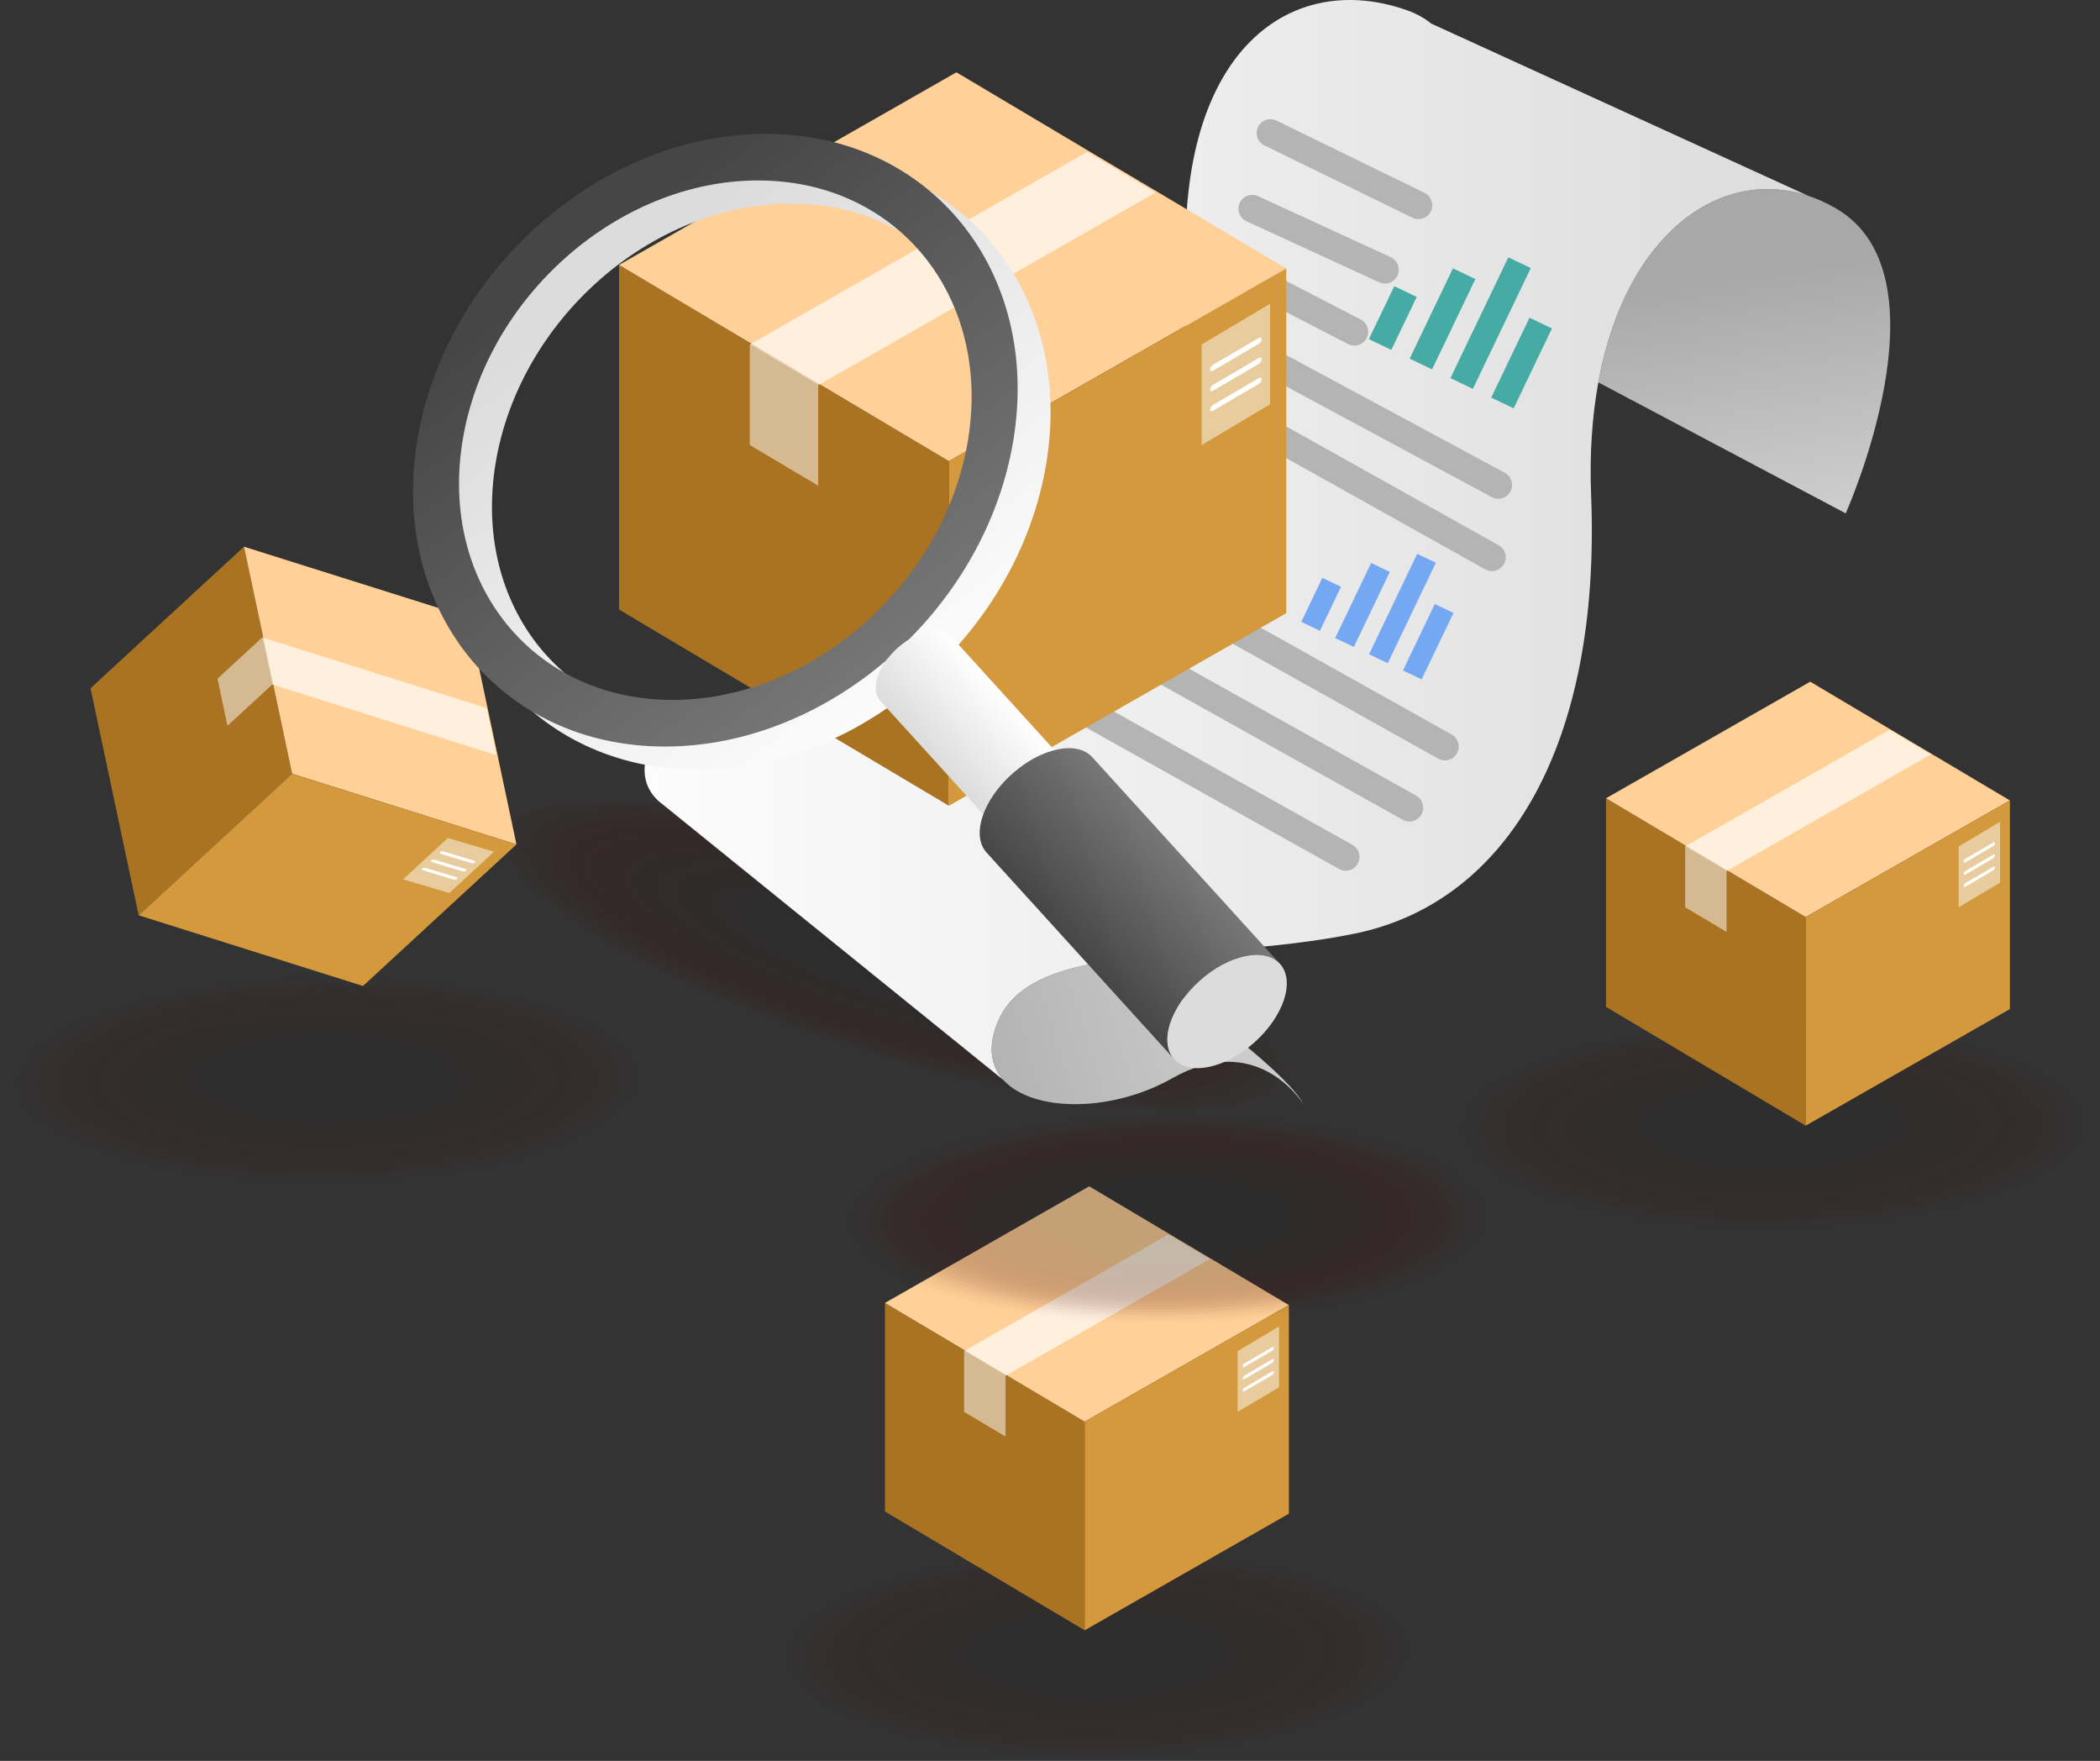 <svg width="532" height="446" viewBox="0 0 532 446" fill="none" xmlns="http://www.w3.org/2000/svg">
<rect x="0" y="0" width="532" height="446" fill="#333333" stroke="none"/>
<g clip-path="url(#clip0_10724_13193)">
<g opacity="0.17">
<path opacity="0.04" d="M278.339 445.271C322.987 444.812 359.059 432.56 358.907 417.905C358.756 403.25 322.44 391.742 277.792 392.201C233.144 392.66 197.073 404.912 197.224 419.567C197.375 434.222 233.692 445.73 278.339 445.271Z" fill="#4A0101"/>
<path opacity="0.08" d="M278.332 444.569C321.799 444.122 356.916 432.194 356.769 417.927C356.622 403.66 321.266 392.456 277.799 392.903C234.333 393.35 199.215 405.278 199.363 419.545C199.51 433.812 234.866 445.016 278.332 444.569Z" fill="#480202"/>
<path opacity="0.12" d="M278.325 443.867C320.612 443.432 354.776 431.828 354.633 417.949C354.489 404.069 320.093 393.17 277.806 393.605C235.52 394.039 201.356 405.643 201.499 419.523C201.642 433.403 236.038 444.302 278.325 443.867Z" fill="#460303"/>
<path opacity="0.15" d="M278.318 443.165C319.423 442.743 352.633 431.463 352.494 417.971C352.355 404.479 318.919 393.884 277.814 394.307C236.708 394.729 203.498 406.009 203.637 419.501C203.777 432.993 237.212 443.588 278.318 443.165Z" fill="#440404"/>
<path opacity="0.19" d="M278.31 442.464C318.235 442.053 350.491 431.097 350.355 417.993C350.22 404.888 317.745 394.598 277.821 395.008C237.896 395.419 205.641 406.375 205.776 419.479C205.911 432.584 238.386 442.874 278.31 442.464Z" fill="#420505"/>
<path opacity="0.23" d="M278.303 441.762C317.048 441.364 348.351 430.732 348.219 418.015C348.088 405.298 316.573 395.312 277.828 395.71C239.083 396.108 207.781 406.74 207.912 419.457C208.043 432.174 239.558 442.16 278.303 441.762Z" fill="#400606"/>
<path opacity="0.27" d="M278.296 441.06C315.86 440.674 346.208 430.366 346.081 418.037C345.954 405.707 315.399 396.026 277.835 396.412C240.272 396.798 209.924 407.106 210.051 419.435C210.178 431.765 240.732 441.446 278.296 441.06Z" fill="#3E0606"/>
<path opacity="0.31" d="M278.289 440.359C314.673 439.984 344.068 430.001 343.945 418.059C343.821 406.117 314.227 396.739 277.843 397.114C241.459 397.488 212.064 407.472 212.187 419.413C212.31 431.355 241.905 440.733 278.289 440.359Z" fill="#3C0707"/>
<path opacity="0.35" d="M278.281 439.657C313.484 439.295 341.925 429.635 341.806 418.081C341.687 406.526 313.053 397.453 277.85 397.815C242.647 398.177 214.206 407.837 214.325 419.391C214.444 430.945 243.079 440.019 278.281 439.657Z" fill="#3A0808"/>
<path opacity="0.38" d="M278.274 438.955C312.297 438.605 339.785 429.269 339.67 418.103C339.555 406.936 311.88 398.167 277.857 398.517C243.834 398.867 216.346 408.203 216.461 419.369C216.577 430.536 244.251 439.305 278.274 438.955Z" fill="#380909"/>
<path opacity="0.42" d="M278.267 438.253C311.109 437.916 337.643 428.904 337.531 418.125C337.42 407.346 310.706 398.881 277.864 399.219C245.022 399.556 218.489 408.568 218.6 419.347C218.711 430.126 245.425 438.591 278.267 438.253Z" fill="#360A0A"/>
<path opacity="0.46" d="M278.26 437.551C309.922 437.226 335.502 428.538 335.395 418.147C335.288 407.755 309.534 399.595 277.872 399.92C246.209 400.246 220.629 408.934 220.736 419.325C220.843 429.717 246.598 437.877 278.26 437.551Z" fill="#340B0B"/>
<path opacity="0.5" d="M278.253 436.85C308.734 436.536 333.36 428.173 333.257 418.169C333.153 408.165 308.36 400.309 277.879 400.622C247.398 400.936 222.772 409.299 222.875 419.303C222.978 429.307 247.771 437.163 278.253 436.85Z" fill="#330C0C"/>
<path opacity="0.54" d="M278.245 436.15C307.547 435.849 331.22 427.808 331.121 418.191C331.021 408.573 307.187 401.02 277.886 401.321C248.585 401.623 224.912 409.664 225.011 419.281C225.11 428.899 248.944 436.452 278.245 436.15Z" fill="#310D0D"/>
<path opacity="0.58" d="M278.238 435.449C306.358 435.16 329.077 427.443 328.982 418.213C328.887 408.982 306.014 401.734 277.893 402.023C249.773 402.312 227.054 410.029 227.149 419.259C227.245 428.49 250.118 435.738 278.238 435.449Z" fill="#2F0E0E"/>
<path opacity="0.62" d="M278.231 434.747C305.171 434.47 326.937 427.077 326.846 418.235C326.755 409.392 304.841 402.448 277.901 402.725C250.96 403.002 229.194 410.395 229.286 419.238C229.377 428.08 251.29 435.024 278.231 434.747Z" fill="#2D0F0F"/>
<path opacity="0.65" d="M278.224 434.045C303.983 433.78 324.795 426.712 324.707 418.256C324.62 409.801 303.667 403.162 277.908 403.427C252.148 403.691 231.337 410.76 231.424 419.215C231.511 427.671 252.464 434.31 278.224 434.045Z" fill="#2B1010"/>
<path opacity="0.69" d="M278.214 433.344C302.794 433.091 322.652 426.346 322.569 418.278C322.486 410.211 302.492 403.876 277.913 404.128C253.333 404.381 233.475 411.126 233.558 419.194C233.641 427.261 253.634 433.596 278.214 433.344Z" fill="#291111"/>
<path opacity="0.73" d="M278.207 432.642C301.605 432.401 320.509 425.98 320.43 418.301C320.351 410.621 301.318 404.59 277.92 404.83C254.521 405.071 235.617 411.492 235.696 419.172C235.776 426.852 254.808 432.882 278.207 432.642Z" fill="#271212"/>
<path opacity="0.77" d="M278.199 431.94C300.417 431.712 318.367 425.615 318.292 418.322C318.216 411.03 300.144 405.303 277.927 405.532C255.71 405.76 237.76 411.857 237.835 419.15C237.91 426.442 255.982 432.168 278.199 431.94Z" fill="#251212"/>
<path opacity="0.81" d="M278.192 431.238C299.23 431.022 316.227 425.249 316.155 418.344C316.084 411.44 298.972 406.017 277.934 406.234C256.896 406.45 239.9 412.223 239.971 419.128C240.042 426.032 257.154 431.455 278.192 431.238Z" fill="#231313"/>
<path opacity="0.85" d="M278.185 430.537C298.042 430.332 314.084 424.884 314.017 418.366C313.95 411.849 297.798 406.731 277.942 406.935C258.085 407.139 242.042 412.588 242.11 419.106C242.177 425.623 258.328 430.741 278.185 430.537Z" fill="#211414"/>
<path opacity="0.88" d="M278.178 429.835C296.855 429.643 311.944 424.518 311.881 418.388C311.817 412.259 296.626 407.445 277.949 407.637C259.272 407.829 244.182 412.954 244.246 419.084C244.309 425.213 259.501 430.027 278.178 429.835Z" fill="#1F1515"/>
<path opacity="0.92" d="M278.17 429.133C295.666 428.953 309.801 424.153 309.742 418.41C309.683 412.668 295.452 408.159 277.956 408.339C260.46 408.519 246.325 413.32 246.384 419.062C246.444 424.804 260.675 429.313 278.17 429.133Z" fill="#1D1616"/>
<path opacity="0.96" d="M278.163 428.431C294.479 428.264 307.661 423.787 307.606 418.432C307.551 413.078 294.279 408.873 277.963 409.041C261.647 409.208 248.465 413.685 248.52 419.04C248.576 424.394 261.847 428.599 278.163 428.431Z" fill="#1B1717"/>
<path d="M278.153 427.73C293.288 427.574 305.516 423.421 305.465 418.454C305.414 413.487 293.103 409.587 277.968 409.742C262.833 409.898 250.605 414.051 250.656 419.018C250.708 423.985 263.019 427.885 278.153 427.73Z" fill="#191818"/>
</g>
<g opacity="0.17">
<path opacity="0.04" d="M449.312 311.616C493.96 311.157 530.031 298.905 529.88 284.25C529.729 269.595 493.412 258.087 448.765 258.546C404.117 259.005 368.046 271.258 368.197 285.912C368.348 300.567 404.665 312.075 449.312 311.616Z" fill="#4A0101"/>
<path opacity="0.08" d="M449.305 310.914C492.772 310.467 527.889 298.539 527.742 284.272C527.594 270.005 492.239 258.801 448.772 259.248C405.306 259.695 370.188 271.623 370.336 285.89C370.483 300.157 405.839 311.361 449.305 310.914Z" fill="#480202"/>
<path opacity="0.12" d="M449.298 310.212C491.585 309.778 525.749 298.174 525.605 284.294C525.462 270.414 491.066 259.515 448.779 259.95C406.493 260.385 372.329 271.989 372.472 285.868C372.615 299.748 407.011 310.647 449.298 310.212Z" fill="#460303"/>
<path opacity="0.15" d="M449.291 309.511C490.396 309.088 523.606 297.808 523.467 284.316C523.328 270.824 489.892 260.229 448.787 260.652C407.681 261.074 374.471 272.354 374.61 285.846C374.749 299.338 408.185 309.933 449.291 309.511Z" fill="#440404"/>
<path opacity="0.19" d="M449.283 308.809C489.208 308.398 521.464 297.442 521.328 284.338C521.193 271.233 488.718 260.943 448.794 261.353C408.869 261.764 376.614 272.72 376.749 285.824C376.884 298.929 409.359 309.219 449.283 308.809Z" fill="#420505"/>
<path opacity="0.23" d="M449.276 308.107C488.021 307.709 519.323 297.077 519.192 284.36C519.061 271.643 487.546 261.657 448.801 262.055C410.056 262.453 378.754 273.085 378.885 285.802C379.016 298.519 410.531 308.505 449.276 308.107Z" fill="#400606"/>
<path opacity="0.27" d="M449.269 307.405C486.833 307.019 517.181 296.711 517.054 284.382C516.926 272.053 486.372 262.371 448.808 262.757C411.245 263.143 380.896 273.451 381.024 285.78C381.151 298.11 411.705 307.791 449.269 307.405Z" fill="#3E0606"/>
<path opacity="0.31" d="M449.262 306.704C485.646 306.33 515.041 296.346 514.918 284.404C514.794 272.462 485.2 263.085 448.816 263.459C412.432 263.833 383.037 273.817 383.16 285.758C383.283 297.7 412.878 307.078 449.262 306.704Z" fill="#3C0707"/>
<path opacity="0.35" d="M449.254 306.002C484.457 305.64 512.898 295.98 512.779 284.426C512.66 272.872 484.026 263.798 448.823 264.16C413.62 264.522 385.179 274.182 385.298 285.736C385.417 297.291 414.052 306.364 449.254 306.002Z" fill="#3A0808"/>
<path opacity="0.38" d="M449.247 305.3C483.27 304.95 510.758 295.614 510.643 284.448C510.528 273.281 482.853 264.512 448.83 264.862C414.807 265.212 387.319 274.548 387.434 285.714C387.55 296.881 415.224 305.65 449.247 305.3Z" fill="#380909"/>
<path opacity="0.42" d="M449.24 304.598C482.082 304.261 508.615 295.249 508.504 284.47C508.393 273.691 481.679 265.226 448.837 265.564C415.995 265.901 389.462 274.913 389.573 285.692C389.684 296.472 416.398 304.936 449.24 304.598Z" fill="#360A0A"/>
<path opacity="0.46" d="M449.233 303.897C480.895 303.571 506.475 294.883 506.368 284.492C506.261 274.1 480.507 265.94 448.845 266.266C417.182 266.591 391.602 275.279 391.709 285.671C391.816 296.062 417.57 304.222 449.233 303.897Z" fill="#340B0B"/>
<path opacity="0.5" d="M449.225 303.195C479.707 302.882 504.333 294.518 504.23 284.514C504.126 274.51 479.333 266.654 448.852 266.967C418.371 267.281 393.744 275.645 393.848 285.648C393.951 295.652 418.744 303.508 449.225 303.195Z" fill="#330C0C"/>
<path opacity="0.54" d="M449.216 302.498C478.517 302.197 502.19 294.156 502.091 284.538C501.992 274.92 478.158 267.368 448.857 267.669C419.555 267.97 395.882 276.011 395.981 285.629C396.08 295.247 419.914 302.799 449.216 302.498Z" fill="#310D0D"/>
<path opacity="0.58" d="M449.211 301.796C477.331 301.507 500.05 293.79 499.955 284.56C499.86 275.33 476.987 268.082 448.866 268.371C420.746 268.66 398.027 276.377 398.122 285.607C398.218 294.837 421.091 302.085 449.211 301.796Z" fill="#2F0E0E"/>
<path opacity="0.62" d="M449.201 301.095C476.142 300.818 497.908 293.425 497.816 284.582C497.725 275.739 475.812 268.796 448.871 269.072C421.93 269.349 400.165 276.742 400.256 285.585C400.347 294.428 422.261 301.372 449.201 301.095Z" fill="#2D0F0F"/>
<path opacity="0.65" d="M449.194 300.393C474.953 300.128 495.765 293.059 495.678 284.604C495.59 276.149 474.638 269.509 448.878 269.774C423.119 270.039 402.307 277.108 402.395 285.563C402.482 294.018 423.435 300.658 449.194 300.393Z" fill="#2B1010"/>
<path opacity="0.69" d="M449.187 299.691C473.766 299.438 493.625 292.694 493.542 284.626C493.458 276.558 473.465 270.223 448.885 270.476C424.306 270.729 404.447 277.474 404.531 285.541C404.614 293.609 424.607 299.944 449.187 299.691Z" fill="#291111"/>
<path opacity="0.73" d="M449.18 298.989C472.578 298.749 491.482 292.328 491.403 284.648C491.324 276.968 472.291 270.937 448.893 271.178C425.494 271.418 406.59 277.839 406.669 285.519C406.748 293.199 425.781 299.23 449.18 298.989Z" fill="#271212"/>
<path opacity="0.77" d="M449.172 298.288C471.39 298.059 489.34 291.962 489.264 284.67C489.189 277.378 471.117 271.651 448.9 271.88C426.682 272.108 408.733 278.205 408.808 285.497C408.883 292.79 426.955 298.516 449.172 298.288Z" fill="#251212"/>
<path opacity="0.81" d="M449.165 297.586C470.203 297.37 487.2 291.597 487.128 284.692C487.057 277.787 469.945 272.365 448.907 272.581C427.869 272.797 410.873 278.57 410.944 285.475C411.015 292.38 428.127 297.802 449.165 297.586Z" fill="#231313"/>
<path opacity="0.85" d="M449.158 296.884C469.015 296.68 485.057 291.231 484.99 284.714C484.923 278.197 468.771 273.079 448.914 273.283C429.058 273.487 413.015 278.936 413.083 285.453C413.15 291.971 429.301 297.088 449.158 296.884Z" fill="#211414"/>
<path opacity="0.88" d="M449.151 296.183C467.827 295.991 482.917 290.866 482.854 284.736C482.79 278.606 467.599 273.793 448.922 273.985C430.245 274.177 415.155 279.302 415.219 285.431C415.282 291.561 430.474 296.375 449.151 296.183Z" fill="#1F1515"/>
<path opacity="0.92" d="M449.143 295.481C466.639 295.301 480.774 290.5 480.715 284.758C480.656 279.016 466.425 274.507 448.929 274.686C431.433 274.866 417.298 279.667 417.357 285.409C417.416 291.151 431.648 295.661 449.143 295.481Z" fill="#1D1616"/>
<path opacity="0.96" d="M449.136 294.779C465.452 294.611 478.634 290.134 478.579 284.78C478.524 279.425 465.252 275.22 448.936 275.388C432.62 275.556 419.438 280.033 419.493 285.387C419.549 290.742 432.82 294.947 449.136 294.779Z" fill="#1B1717"/>
<path d="M449.129 294.077C464.264 293.922 476.492 289.769 476.44 284.802C476.389 279.835 464.078 275.934 448.943 276.09C433.808 276.245 421.581 280.398 421.632 285.365C421.683 290.332 433.994 294.233 449.129 294.077Z" fill="#191818"/>
</g>
<g opacity="0.17">
<path opacity="0.04" d="M83.271 300.104C127.919 299.645 163.99 287.393 163.839 272.738C163.688 258.084 127.371 246.576 82.724 247.035C38.076 247.494 2.005 259.746 2.156 274.4C2.307 289.055 38.624 300.563 83.271 300.104Z" fill="#4A0101"/>
<path opacity="0.08" d="M83.264 299.402C126.731 298.955 161.848 287.027 161.701 272.76C161.554 258.493 126.198 247.289 82.731 247.736C39.265 248.183 4.147 260.111 4.295 274.378C4.442 288.645 39.798 299.849 83.264 299.402Z" fill="#480202"/>
<path opacity="0.12" d="M83.257 298.7C125.544 298.266 159.708 286.662 159.565 272.782C159.421 258.903 125.025 248.003 82.738 248.438C40.452 248.873 6.288 260.477 6.431 274.356C6.574 288.236 40.97 299.135 83.257 298.7Z" fill="#460303"/>
<path opacity="0.15" d="M83.25 297.999C124.355 297.576 157.565 286.296 157.426 272.804C157.287 259.312 123.851 248.717 82.746 249.14C41.64 249.562 8.43 260.842 8.569 274.334C8.709 287.826 42.144 298.421 83.25 297.999Z" fill="#440404"/>
<path opacity="0.19" d="M83.242 297.297C123.167 296.887 155.423 285.931 155.287 272.826C155.152 259.722 122.677 249.431 82.753 249.842C42.828 250.252 10.573 261.208 10.708 274.312C10.843 287.417 43.318 297.707 83.242 297.297Z" fill="#420505"/>
<path opacity="0.23" d="M83.233 296.595C121.977 296.197 153.28 285.565 153.149 272.848C153.018 260.131 121.502 250.145 82.758 250.543C44.013 250.942 12.71 261.574 12.841 274.29C12.973 287.007 44.488 296.994 83.233 296.595Z" fill="#400606"/>
<path opacity="0.27" d="M83.225 295.893C120.789 295.507 151.137 285.199 151.01 272.87C150.883 260.541 120.329 250.859 82.765 251.245C45.201 251.631 14.853 261.939 14.98 274.268C15.107 286.598 45.662 296.28 83.225 295.893Z" fill="#3E0606"/>
<path opacity="0.31" d="M83.218 295.192C119.602 294.818 148.997 284.834 148.874 272.892C148.751 260.95 119.156 251.573 82.772 251.947C46.388 252.321 16.993 262.305 17.116 274.247C17.239 286.188 46.834 295.566 83.218 295.192Z" fill="#3C0707"/>
<path opacity="0.35" d="M83.208 294.49C118.411 294.128 146.852 284.468 146.733 272.914C146.614 261.36 117.98 252.287 82.777 252.649C47.574 253.01 19.133 262.67 19.252 274.225C19.372 285.779 48.006 294.852 83.208 294.49Z" fill="#3A0808"/>
<path opacity="0.38" d="M83.201 293.788C117.224 293.439 144.712 284.103 144.597 272.936C144.482 261.769 116.807 253.001 82.784 253.35C48.761 253.7 21.273 263.036 21.388 274.203C21.504 285.369 49.178 294.138 83.201 293.788Z" fill="#380909"/>
<path opacity="0.42" d="M83.194 293.087C116.036 292.749 142.57 283.737 142.458 272.958C142.347 262.179 115.633 253.714 82.791 254.052C49.949 254.39 23.416 263.402 23.527 274.181C23.638 284.96 50.352 293.424 83.194 293.087Z" fill="#360A0A"/>
<path opacity="0.46" d="M83.187 292.385C114.849 292.059 140.429 283.371 140.322 272.98C140.215 262.588 114.461 254.428 82.799 254.754C51.136 255.079 25.556 263.767 25.663 274.159C25.77 284.55 51.525 292.71 83.187 292.385Z" fill="#340B0B"/>
<path opacity="0.5" d="M83.18 291.683C113.661 291.37 138.287 283.006 138.184 273.002C138.08 262.998 113.287 255.142 82.806 255.456C52.325 255.769 27.698 264.133 27.802 274.137C27.905 284.141 52.698 291.997 83.18 291.683Z" fill="#330C0C"/>
<path opacity="0.54" d="M83.172 290.984C112.474 290.683 136.147 282.642 136.048 273.024C135.948 263.406 112.114 255.854 82.813 256.155C53.512 256.456 29.839 264.497 29.938 274.115C30.037 283.733 53.871 291.285 83.172 290.984Z" fill="#310D0D"/>
<path opacity="0.58" d="M83.165 290.282C111.285 289.993 134.004 282.276 133.909 273.046C133.814 263.816 110.941 256.567 82.82 256.856C54.7 257.146 31.981 264.862 32.076 274.093C32.172 283.323 55.045 290.571 83.165 290.282Z" fill="#2F0E0E"/>
<path opacity="0.62" d="M83.158 289.58C110.098 289.303 131.864 281.91 131.773 273.068C131.682 264.225 109.768 257.281 82.828 257.558C55.887 257.835 34.121 265.228 34.212 274.071C34.304 282.913 56.217 289.857 83.158 289.58Z" fill="#2D0F0F"/>
<path opacity="0.65" d="M83.15 288.879C108.91 288.614 129.721 281.545 129.634 273.09C129.547 264.635 108.594 257.995 82.835 258.26C57.075 258.525 36.264 265.594 36.351 274.049C36.438 282.504 57.391 289.143 83.15 288.879Z" fill="#2B1010"/>
<path opacity="0.69" d="M83.143 288.177C107.723 287.924 127.581 281.179 127.498 273.112C127.415 265.044 107.422 258.709 82.842 258.962C58.262 259.214 38.404 265.959 38.487 274.027C38.57 282.094 58.564 288.43 83.143 288.177Z" fill="#291111"/>
<path opacity="0.73" d="M83.136 287.475C106.535 287.235 125.439 280.814 125.36 273.134C125.28 265.454 106.248 259.423 82.849 259.663C59.451 259.904 40.547 266.325 40.626 274.005C40.705 281.685 59.737 287.716 83.136 287.475Z" fill="#271212"/>
<path opacity="0.77" d="M83.129 286.773C105.346 286.545 123.296 280.448 123.221 273.156C123.146 265.863 105.074 260.137 82.856 260.365C60.639 260.594 42.689 266.69 42.764 273.983C42.84 281.275 60.911 287.002 83.129 286.773Z" fill="#251212"/>
<path opacity="0.81" d="M83.122 286.072C104.159 285.855 121.156 280.082 121.085 273.178C121.014 266.273 103.901 260.851 82.864 261.067C61.826 261.283 44.829 267.056 44.9 273.961C44.972 280.866 62.084 286.288 83.122 286.072Z" fill="#231313"/>
<path opacity="0.85" d="M83.114 285.37C102.971 285.166 119.014 279.717 118.946 273.2C118.879 266.682 102.728 261.565 82.871 261.769C63.014 261.973 46.972 267.422 47.039 273.939C47.106 280.456 63.258 285.574 83.114 285.37Z" fill="#211414"/>
<path opacity="0.88" d="M83.107 284.668C101.784 284.476 116.873 279.351 116.81 273.222C116.747 267.092 101.555 262.278 82.878 262.47C64.201 262.662 49.112 267.787 49.175 273.917C49.238 280.047 64.43 284.86 83.107 284.668Z" fill="#1F1515"/>
<path opacity="0.92" d="M83.1 283.966C100.596 283.787 114.731 278.986 114.672 273.244C114.612 267.501 100.381 262.992 82.885 263.172C65.39 263.352 51.255 268.153 51.314 273.895C51.373 279.637 65.604 284.146 83.1 283.966Z" fill="#1D1616"/>
<path opacity="0.96" d="M83.093 283.265C99.409 283.097 112.591 278.62 112.535 273.266C112.48 267.911 99.209 263.706 82.893 263.874C66.577 264.042 53.395 268.518 53.45 273.873C53.505 279.228 66.777 283.432 83.093 283.265Z" fill="#1B1717"/>
<path d="M83.085 282.563C98.22 282.407 110.448 278.255 110.397 273.288C110.346 268.32 98.035 264.42 82.9 264.576C67.765 264.731 55.537 268.884 55.589 273.851C55.64 278.818 67.951 282.719 83.085 282.563Z" fill="#191818"/>
</g>
<g opacity="0.24">
<path opacity="0.04" d="M328.915 274.338C333.339 260.364 290.864 234.502 234.044 216.573C177.223 198.644 127.575 195.439 123.151 209.413C118.726 223.387 161.202 249.249 218.022 267.178C274.842 285.106 324.491 288.312 328.915 274.338Z" fill="#4A0101"/>
<path opacity="0.08" d="M326.196 273.48C330.503 259.876 289.15 234.697 233.832 217.242C178.513 199.787 130.177 196.666 125.87 210.271C121.562 223.875 162.915 249.054 218.234 266.509C273.553 283.963 321.889 287.085 326.196 273.48Z" fill="#480202"/>
<path opacity="0.12" d="M323.475 272.621C327.665 259.386 287.436 234.892 233.62 217.911C179.804 200.931 132.781 197.894 128.591 211.129C124.401 224.364 164.63 248.859 218.446 265.839C272.262 282.82 319.285 285.856 323.475 272.621Z" fill="#460303"/>
<path opacity="0.15" d="M320.756 271.763C324.829 258.898 285.722 235.087 233.408 218.58C181.094 202.074 135.383 199.122 131.31 211.987C127.237 224.853 166.344 248.663 218.658 265.17C270.972 281.677 316.683 284.629 320.756 271.763Z" fill="#440404"/>
<path opacity="0.19" d="M318.034 270.905C321.991 258.409 284.007 235.282 233.196 219.25C182.385 203.217 137.988 200.35 134.032 212.846C130.075 225.342 168.059 248.469 218.87 264.501C269.681 280.534 314.078 283.401 318.034 270.905Z" fill="#420505"/>
<path opacity="0.23" d="M315.315 270.047C319.155 257.921 282.294 235.477 232.984 219.919C183.675 204.36 140.59 201.578 136.751 213.704C132.911 225.83 169.772 248.273 219.081 263.832C268.391 279.391 311.476 282.173 315.315 270.047Z" fill="#400606"/>
<path opacity="0.27" d="M312.594 269.188C316.317 257.43 280.58 235.67 232.773 220.585C184.967 205.501 143.195 202.804 139.472 214.562C135.749 226.321 171.486 248.081 219.293 263.165C267.099 278.25 308.871 280.946 312.594 269.188Z" fill="#3E0606"/>
<path opacity="0.31" d="M309.875 268.33C313.481 256.942 278.866 235.865 232.561 221.255C186.257 206.644 145.796 204.032 142.191 215.42C138.585 226.809 173.2 247.885 219.504 262.496C265.809 277.107 306.269 279.719 309.875 268.33Z" fill="#3C0707"/>
<path opacity="0.35" d="M307.154 267.472C310.642 256.453 277.151 236.06 232.35 221.924C187.548 207.788 148.401 205.26 144.912 216.279C141.424 227.298 174.915 247.691 219.716 261.827C264.518 275.963 303.665 278.49 307.154 267.472Z" fill="#3A0808"/>
<path opacity="0.38" d="M304.435 266.614C307.806 255.964 275.438 236.256 232.138 222.593C188.838 208.93 151.003 206.488 147.631 217.137C144.26 227.786 176.628 247.495 219.928 261.158C263.228 274.82 301.063 277.263 304.435 266.614Z" fill="#380909"/>
<path opacity="0.42" d="M301.713 265.755C304.968 255.475 273.723 236.45 231.926 223.262C190.129 210.074 153.607 207.716 150.353 217.996C147.098 228.276 178.343 247.3 220.14 260.489C261.937 273.677 298.459 276.035 301.713 265.755Z" fill="#360A0A"/>
<path opacity="0.46" d="M298.994 264.897C302.132 254.987 272.009 236.646 231.714 223.931C191.419 211.217 156.209 208.944 153.072 218.854C149.934 228.764 180.056 247.105 220.352 259.819C260.647 272.534 295.857 274.807 298.994 264.897Z" fill="#340B0B"/>
<path opacity="0.5" d="M296.273 264.038C299.293 254.498 270.295 236.841 231.502 224.6C192.71 212.36 158.814 210.172 155.793 219.712C152.773 229.253 181.771 246.91 220.564 259.15C259.356 271.39 293.252 273.579 296.273 264.038Z" fill="#330C0C"/>
<path opacity="0.54" d="M293.554 263.18C296.457 254.009 268.581 237.036 231.29 225.27C194 213.503 161.416 211.399 158.512 220.57C155.609 229.741 183.485 246.715 220.776 258.481C258.066 270.248 290.65 272.351 293.554 263.18Z" fill="#310D0D"/>
<path opacity="0.58" d="M290.832 262.322C293.619 253.52 266.866 237.231 231.078 225.939C195.291 214.647 164.02 212.628 161.234 221.429C158.447 230.231 185.2 246.52 220.987 257.812C256.775 269.104 288.046 271.123 290.832 262.322Z" fill="#2F0E0E"/>
<path opacity="0.62" d="M288.113 261.464C290.783 253.032 265.153 237.426 230.867 226.608C196.581 215.79 166.622 213.855 163.953 222.287C161.283 230.719 186.913 246.324 221.199 257.143C255.485 267.961 285.444 269.896 288.113 261.464Z" fill="#2D0F0F"/>
<path opacity="0.65" d="M285.392 260.605C287.945 252.543 263.438 237.621 230.655 227.277C197.872 216.933 169.227 215.083 166.674 223.146C164.121 231.208 188.628 246.13 221.411 256.474C254.194 266.818 282.839 268.667 285.392 260.605Z" fill="#2B1010"/>
<path opacity="0.69" d="M282.673 259.747C285.109 252.054 261.724 237.816 230.443 227.946C199.162 218.076 171.829 216.311 169.393 224.004C166.957 231.696 190.342 245.934 221.623 255.804C252.904 265.675 280.237 267.44 282.673 259.747Z" fill="#291111"/>
<path opacity="0.73" d="M279.952 258.888C282.27 251.565 260.01 238.011 230.231 228.615C200.453 219.219 174.433 217.539 172.114 224.862C169.796 232.186 192.056 245.739 221.835 255.135C251.613 264.531 277.633 266.212 279.952 258.888Z" fill="#271212"/>
<path opacity="0.77" d="M277.232 258.031C279.434 251.077 258.296 238.207 230.019 229.285C201.742 220.362 177.035 218.767 174.833 225.72C172.632 232.674 193.77 245.544 222.047 254.466C250.323 263.388 275.031 264.984 277.232 258.031Z" fill="#251212"/>
<path opacity="0.81" d="M274.511 257.172C276.596 250.588 256.581 238.402 229.807 229.954C203.034 221.506 179.639 219.995 177.555 226.579C175.47 233.163 195.485 245.349 222.259 253.797C249.032 262.245 272.427 263.756 274.511 257.172Z" fill="#231313"/>
<path opacity="0.85" d="M271.792 256.314C273.76 250.099 254.868 238.597 229.595 230.623C204.323 222.649 182.241 221.222 180.274 227.437C178.306 233.651 197.198 245.154 222.47 253.128C247.742 261.102 269.824 262.528 271.792 256.314Z" fill="#211414"/>
<path opacity="0.88" d="M269.071 255.455C270.922 249.609 253.153 238.789 229.384 231.29C205.615 223.79 184.846 222.449 182.995 228.296C181.144 234.142 198.912 244.961 222.681 252.461C246.451 259.961 267.22 261.302 269.071 255.455Z" fill="#1F1515"/>
<path opacity="0.92" d="M266.349 254.597C268.083 249.12 251.439 238.984 229.173 231.959C206.906 224.933 187.45 223.677 185.717 229.154C183.983 234.631 200.627 244.766 222.893 251.792C245.159 258.818 264.615 260.073 266.349 254.597Z" fill="#1D1616"/>
<path opacity="0.96" d="M263.63 253.739C265.247 248.631 249.725 239.18 228.961 232.628C208.196 226.076 190.053 224.905 188.436 230.012C186.819 235.119 202.341 244.571 223.105 251.123C243.87 257.675 262.013 258.846 263.63 253.739Z" fill="#1B1717"/>
<path d="M260.909 252.88C262.409 248.142 248.01 239.375 228.749 233.297C209.487 227.219 192.657 226.133 191.157 230.871C189.657 235.609 204.056 244.376 223.317 250.454C242.578 256.531 259.409 257.618 260.909 252.88Z" fill="#191818"/>
</g>
<path d="M274.785 412.922L224.198 382.84V330.001L274.785 360.086V412.922Z" fill="#AA7322"/>
<path d="M274.785 360.086L224.198 330.001L275.932 300.469L326.521 330.554L274.785 360.086Z" fill="#FFD097"/>
<path d="M326.521 330.554V383.391L274.785 412.922V360.086L326.521 330.554Z" fill="#D3993C"/>
<g opacity="0.67">
<path d="M254.736 348.438L244.244 342.199L295.98 312.67L306.473 318.907L254.736 348.438Z" fill="white"/>
</g>
<path opacity="0.5" d="M244.244 357.611L254.736 363.85V348.438L244.244 342.199V357.611Z" fill="white"/>
<path opacity="0.5" d="M324.029 351.374L313.537 357.611V342.199L324.029 335.963V351.374Z" fill="white"/>
<path d="M322.288 342.105L315.278 346.216C315.03 346.363 314.826 346.278 314.826 346.03C314.826 345.782 315.03 345.46 315.278 345.314L322.288 341.202C322.536 341.056 322.74 341.14 322.74 341.388C322.74 341.636 322.536 341.959 322.288 342.105Z" fill="white"/>
<path d="M322.288 345.182L315.278 349.294C315.03 349.44 314.826 349.356 314.826 349.108C314.826 348.86 315.03 348.537 315.278 348.391L322.288 344.28C322.536 344.133 322.74 344.218 322.74 344.466C322.74 344.714 322.536 345.036 322.288 345.182Z" fill="white"/>
<path d="M322.288 348.26L315.278 352.371C315.03 352.517 314.826 352.433 314.826 352.185C314.826 351.937 315.03 351.615 315.278 351.469L322.288 347.357C322.536 347.211 322.74 347.295 322.74 347.543C322.74 347.791 322.536 348.113 322.288 348.26Z" fill="white"/>
<path d="M457.441 285.11L406.855 255.025V202.188L457.441 232.271V285.11Z" fill="#AA7322"/>
<path d="M457.441 232.271L406.855 202.188L458.591 172.657L509.177 202.741L457.441 232.271Z" fill="#FFD097"/>
<path d="M509.177 202.741V255.578L457.441 285.11V232.271L509.177 202.741Z" fill="#D3993C"/>
<g opacity="0.67">
<path d="M437.393 220.626L426.903 214.386L478.639 184.855L489.129 191.094L437.393 220.626Z" fill="white"/>
</g>
<path opacity="0.5" d="M426.903 229.798L437.393 236.037V220.626L426.903 214.386V229.798Z" fill="white"/>
<path opacity="0.5" d="M506.686 223.559L496.196 229.798V214.387L506.686 208.147V223.559Z" fill="white"/>
<path d="M504.947 214.292L497.937 218.404C497.689 218.55 497.485 218.466 497.485 218.218C497.485 217.97 497.689 217.647 497.937 217.501L504.947 213.39C505.195 213.243 505.399 213.328 505.399 213.576C505.399 213.824 505.195 214.146 504.947 214.292Z" fill="white"/>
<path d="M504.947 217.37L497.937 221.481C497.689 221.627 497.485 221.543 497.485 221.295C497.485 221.047 497.689 220.725 497.937 220.579L504.947 216.467C505.195 216.321 505.399 216.405 505.399 216.653C505.399 216.901 505.195 217.223 504.947 217.37Z" fill="white"/>
<path d="M504.947 220.447L497.937 224.559C497.689 224.705 497.485 224.621 497.485 224.373C497.485 224.125 497.689 223.802 497.937 223.656L504.947 219.544C505.195 219.398 505.399 219.482 505.399 219.73C505.399 219.978 505.195 220.301 504.947 220.447Z" fill="white"/>
<path d="M467.581 130.025L404.91 96.845C411.781 59.237 435.763 42.241 458.017 49.568C460.404 50.357 462.774 51.423 465.102 52.772C494.529 69.888 467.583 130.022 467.583 130.022L467.581 130.025Z" fill="url(#paint0_linear_10724_13193)"/>
<path d="M330.135 279.605C329.36 278.372 317.998 261.19 296.907 273.135C281.578 281.814 261.674 281.73 254.22 273.571C251.043 270.087 250.126 265.143 252.794 258.772C257.23 248.191 269.874 244.583 286.275 242.656C286.395 242.743 286.521 242.827 286.64 242.914C307.096 257.54 326.58 272.684 330.137 279.602L330.135 279.605Z" fill="url(#paint1_linear_10724_13193)"/>
<path d="M458.015 49.568C435.763 42.238 411.781 59.234 404.907 96.845C403.35 105.373 402.667 114.96 403.089 125.568C405.571 187.96 382.256 228.568 343.071 236.494C323.537 240.439 303.263 240.697 286.742 242.606C286.583 242.619 286.429 242.639 286.27 242.658C269.869 244.585 257.228 248.193 252.789 258.775C250.124 265.145 251.038 270.09 254.215 273.574L167.713 203.6C163.515 200.455 161.863 195.456 164.702 188.681C172.768 169.446 210.85 175.71 246.241 168.553C281.638 161.396 302.697 124.72 300.461 68.36C298.221 12 327.47 -7.653 356.467 2.604C358.855 3.452 360.879 4.59 362.583 5.974L458.01 49.568H458.015Z" fill="url(#paint2_linear_10724_13193)"/>
<path d="M286.745 242.606L286.638 242.916C286.519 242.83 286.392 242.745 286.273 242.659C286.432 242.639 286.586 242.619 286.745 242.606Z" fill="url(#paint3_linear_10724_13193)"/>
<path d="M321.848 33.69L359.342 51.996" stroke="#B5B4B4" stroke-width="7" stroke-linecap="round" stroke-linejoin="round"/>
<path d="M312.402 104.503L377.947 141.151" stroke="#B5B4B4" stroke-width="7" stroke-linecap="round" stroke-linejoin="round"/>
<path d="M300.496 152.439L366.041 189.085" stroke="#B5B4B4" stroke-width="7" stroke-linecap="round" stroke-linejoin="round"/>
<path d="M291.494 167.918L357.041 204.564" stroke="#B5B4B4" stroke-width="7" stroke-linecap="round" stroke-linejoin="round"/>
<path d="M275.358 180.386L340.903 217.035" stroke="#B5B4B4" stroke-width="7" stroke-linecap="round" stroke-linejoin="round"/>
<path d="M315.636 69.823L343.099 84.03" stroke="#B5B4B4" stroke-width="7" stroke-linecap="round" stroke-linejoin="round"/>
<path d="M317.243 52.861L350.841 68.318" stroke="#B5B4B4" stroke-width="7" stroke-linecap="round" stroke-linejoin="round"/>
<path d="M316.672 88.962L379.556 122.826" stroke="#B5B4B4" stroke-width="7" stroke-linecap="round" stroke-linejoin="round"/>
<path d="M240.391 204.088L156.821 154.388V67.1L240.391 116.797V204.088Z" fill="#AA7322"/>
<path d="M240.391 116.797L156.821 67.1L242.292 18.313L325.86 68.013L240.391 116.797Z" fill="#FFD097"/>
<path d="M325.86 68.013V155.301L240.391 204.088V116.797L325.86 68.013Z" fill="#D3993C"/>
<g opacity="0.67">
<path d="M207.273 97.559L189.942 87.253L275.411 38.466L292.741 48.772L207.273 97.559Z" fill="white"/>
</g>
<path opacity="0.5" d="M189.942 112.713L207.273 123.019V97.559L189.942 87.253V112.713Z" fill="white"/>
<path opacity="0.5" d="M321.744 102.407L304.416 112.713V87.253L321.744 76.947V102.407Z" fill="white"/>
<path d="M318.87 87.095L307.287 93.887C306.877 94.127 306.54 93.988 306.54 93.579C306.54 93.17 306.875 92.637 307.287 92.394L318.87 85.602C319.28 85.361 319.618 85.5 319.618 85.909C319.618 86.318 319.282 86.852 318.87 87.095Z" fill="white"/>
<path d="M318.87 92.181L307.287 98.973C306.877 99.213 306.54 99.074 306.54 98.665C306.54 98.256 306.875 97.723 307.287 97.48L318.87 90.688C319.28 90.447 319.618 90.586 319.618 90.995C319.618 91.404 319.282 91.938 318.87 92.181Z" fill="white"/>
<path d="M318.87 97.264L307.287 104.056C306.877 104.297 306.54 104.158 306.54 103.749C306.54 103.34 306.875 102.806 307.287 102.563L318.87 95.771C319.28 95.531 319.618 95.67 319.618 96.079C319.618 96.488 319.282 97.021 318.87 97.264Z" fill="white"/>
<path d="M35.123 231.829L22.932 174.318L61.811 138.468L74 195.977L35.123 231.829Z" fill="#AA7322"/>
<path d="M74 195.977L61.811 138.468L118.647 156.37L130.836 213.878L74 195.977Z" fill="#FFD097"/>
<path d="M130.836 213.878L91.957 249.731L35.123 231.829L74 195.977L130.836 213.878Z" fill="#D3993C"/>
<g opacity="0.67">
<path d="M68.968 173.371L66.439 161.446L123.272 179.347L125.801 191.275L68.968 173.371Z" fill="white"/>
</g>
<path opacity="0.5" d="M55.099 171.903L57.626 183.831L68.968 173.371L66.439 161.446L55.099 171.903Z" fill="white"/>
<path opacity="0.5" d="M113.826 226.178L102.116 222.718L113.458 212.261L125.165 215.721L113.826 226.178Z" fill="white"/>
<path d="M119.464 218.614L111.682 216.264C111.406 216.179 111.329 215.973 111.513 215.805C111.697 215.636 112.072 215.567 112.348 215.651L120.13 218.002C120.406 218.086 120.483 218.292 120.299 218.461C120.115 218.629 119.74 218.699 119.464 218.614Z" fill="white"/>
<path d="M117.199 220.702L109.417 218.352C109.141 218.267 109.064 218.062 109.248 217.893C109.431 217.724 109.807 217.655 110.082 217.739L117.865 220.09C118.14 220.174 118.217 220.38 118.033 220.549C117.85 220.717 117.475 220.787 117.199 220.702Z" fill="white"/>
<path d="M114.936 222.79L107.154 220.44C106.878 220.355 106.801 220.149 106.985 219.981C107.169 219.812 107.544 219.743 107.819 219.827L115.602 222.178C115.877 222.262 115.954 222.468 115.771 222.637C115.587 222.805 115.212 222.875 114.936 222.79Z" fill="white"/>
<g opacity="0.26">
<path opacity="0.04" d="M296.029 335.203C340.677 334.744 376.748 322.492 376.597 307.838C376.446 293.183 340.129 281.675 295.482 282.134C250.834 282.593 214.763 294.845 214.914 309.5C215.065 324.154 251.382 335.662 296.029 335.203Z" fill="#4A0101"/>
<path opacity="0.08" d="M296.022 334.502C339.489 334.055 374.606 322.127 374.459 307.859C374.311 293.592 338.956 282.389 295.489 282.836C252.023 283.283 216.905 295.211 217.053 309.478C217.2 323.745 252.556 334.948 296.022 334.502Z" fill="#480202"/>
<path opacity="0.12" d="M296.015 333.8C338.302 333.365 372.466 321.761 372.322 307.881C372.179 294.002 337.783 283.103 295.496 283.537C253.21 283.972 219.046 295.576 219.189 309.456C219.332 323.335 253.728 334.235 296.015 333.8Z" fill="#460303"/>
<path opacity="0.15" d="M296.008 333.098C337.113 332.676 370.323 321.396 370.184 307.904C370.045 294.412 336.609 283.817 295.504 284.239C254.398 284.662 221.188 295.942 221.327 309.434C221.466 322.926 254.902 333.521 296.008 333.098Z" fill="#440404"/>
<path opacity="0.19" d="M296 332.396C335.925 331.986 368.18 321.03 368.045 307.925C367.91 294.821 335.435 284.53 295.511 284.941C255.586 285.351 223.331 296.307 223.466 309.412C223.601 322.516 256.076 332.807 296 332.396Z" fill="#420505"/>
<path opacity="0.23" d="M295.993 331.695C334.738 331.296 366.04 320.664 365.909 307.947C365.778 295.231 334.263 285.244 295.518 285.643C256.773 286.041 225.471 296.673 225.602 309.39C225.733 322.107 257.248 332.093 295.993 331.695Z" fill="#400606"/>
<path opacity="0.27" d="M295.986 330.993C333.55 330.607 363.898 320.299 363.771 307.969C363.643 295.64 333.089 285.958 295.525 286.344C257.962 286.731 227.613 297.039 227.741 309.368C227.868 321.697 258.422 331.379 295.986 330.993Z" fill="#3E0606"/>
<path opacity="0.31" d="M295.979 330.291C332.362 329.917 361.758 319.933 361.634 307.991C361.511 296.05 331.916 286.672 295.532 287.046C259.149 287.42 229.753 297.404 229.877 309.346C230 321.288 259.595 330.665 295.979 330.291Z" fill="#3C0707"/>
<path opacity="0.35" d="M295.971 329.589C331.174 329.228 359.615 319.568 359.496 308.013C359.377 296.459 330.743 287.386 295.54 287.748C260.337 288.11 231.896 297.77 232.015 309.324C232.134 320.878 260.769 329.951 295.971 329.589Z" fill="#3A0808"/>
<path opacity="0.38" d="M295.964 328.888C329.987 328.538 357.475 319.202 357.36 308.035C357.245 296.869 329.57 288.1 295.547 288.45C261.524 288.799 234.036 298.135 234.151 309.302C234.266 320.469 261.941 329.237 295.964 328.888Z" fill="#380909"/>
<path opacity="0.42" d="M295.957 328.186C328.799 327.848 355.332 318.836 355.221 308.057C355.11 297.278 328.396 288.814 295.554 289.151C262.712 289.489 236.179 298.501 236.29 309.28C236.401 320.059 263.115 328.524 295.957 328.186Z" fill="#360A0A"/>
<path opacity="0.46" d="M295.95 327.484C327.612 327.159 353.192 318.471 353.085 308.079C352.978 297.688 327.224 289.528 295.561 289.853C263.899 290.179 238.319 298.867 238.426 309.258C238.533 319.65 264.287 327.81 295.95 327.484Z" fill="#340B0B"/>
<path opacity="0.5" d="M295.942 326.782C326.424 326.469 351.05 318.105 350.947 308.101C350.843 298.097 326.05 290.241 295.569 290.555C265.088 290.868 240.461 299.232 240.565 309.236C240.668 319.24 265.461 327.096 295.942 326.782Z" fill="#330C0C"/>
<path opacity="0.54" d="M295.935 326.083C325.237 325.782 348.91 317.741 348.81 308.123C348.711 298.505 324.877 290.953 295.576 291.254C266.275 291.555 242.602 299.596 242.701 309.214C242.8 318.832 266.634 326.384 295.935 326.083Z" fill="#310D0D"/>
<path opacity="0.58" d="M295.928 325.381C324.048 325.092 346.767 317.375 346.672 308.145C346.577 298.915 323.703 291.667 295.583 291.956C267.463 292.245 244.744 299.962 244.839 309.192C244.935 318.422 267.808 325.67 295.928 325.381Z" fill="#2F0E0E"/>
<path opacity="0.62" d="M295.921 324.68C322.861 324.403 344.627 317.01 344.536 308.167C344.445 299.324 322.531 292.381 295.59 292.658C268.65 292.935 246.884 300.327 246.975 309.17C247.067 318.013 268.98 324.957 295.921 324.68Z" fill="#2D0F0F"/>
<path opacity="0.65" d="M295.913 323.978C321.673 323.713 342.484 316.644 342.397 308.189C342.31 299.734 321.357 293.095 295.598 293.359C269.838 293.624 249.027 300.693 249.114 309.148C249.201 317.603 270.154 324.243 295.913 323.978Z" fill="#2B1010"/>
<path opacity="0.69" d="M295.906 323.276C320.486 323.023 340.344 316.279 340.261 308.211C340.178 300.144 320.185 293.808 295.605 294.061C271.025 294.314 251.167 301.059 251.25 309.126C251.333 317.194 271.327 323.529 295.906 323.276Z" fill="#291111"/>
<path opacity="0.73" d="M295.899 322.575C319.298 322.334 338.202 315.913 338.122 308.233C338.043 300.553 319.011 294.522 295.612 294.763C272.214 295.003 253.309 301.424 253.389 309.104C253.468 316.784 272.5 322.815 295.899 322.575Z" fill="#271212"/>
<path opacity="0.77" d="M295.892 321.873C318.109 321.644 336.059 315.547 335.984 308.255C335.909 300.963 317.837 295.236 295.619 295.464C273.402 295.693 255.452 301.79 255.527 309.082C255.602 316.375 273.674 322.101 295.892 321.873Z" fill="#251212"/>
<path opacity="0.81" d="M295.885 321.173C316.922 320.957 333.919 315.184 333.848 308.279C333.777 301.375 316.664 295.952 295.627 296.169C274.589 296.385 257.592 302.158 257.663 309.063C257.735 315.968 274.847 321.39 295.885 321.173Z" fill="#231313"/>
<path opacity="0.85" d="M295.877 320.472C315.734 320.268 331.776 314.819 331.709 308.301C331.642 301.784 315.49 296.666 295.634 296.87C275.777 297.075 259.735 302.523 259.802 309.041C259.869 315.558 276.021 320.676 295.877 320.472Z" fill="#211414"/>
<path opacity="0.88" d="M295.87 319.77C314.547 319.578 329.636 314.453 329.573 308.323C329.51 302.194 314.318 297.38 295.641 297.572C276.964 297.764 261.875 302.889 261.938 309.019C262.001 315.149 277.193 319.962 295.87 319.77Z" fill="#1F1515"/>
<path opacity="0.92" d="M295.863 319.068C313.359 318.888 327.494 314.088 327.434 308.345C327.375 302.603 313.144 298.094 295.648 298.274C278.153 298.454 264.017 303.255 264.077 308.997C264.136 314.739 278.367 319.248 295.863 319.068Z" fill="#1D1616"/>
<path opacity="0.96" d="M295.853 318.367C312.169 318.199 325.351 313.722 325.296 308.367C325.241 303.013 311.969 298.808 295.653 298.976C279.337 299.143 266.155 303.62 266.21 308.975C266.266 314.329 279.537 318.534 295.853 318.367Z" fill="#1B1717"/>
<path d="M295.846 317.665C310.981 317.509 323.209 313.356 323.157 308.389C323.106 303.422 310.795 299.522 295.66 299.678C280.525 299.833 268.298 303.986 268.349 308.953C268.4 313.92 280.711 317.82 295.846 317.665Z" fill="#191818"/>
</g>
<path d="M202.325 39.758C160.626 39.758 121.104 74.5 114.054 117.355C107.002 160.211 135.088 194.953 176.789 194.953C218.49 194.953 258.01 160.211 265.06 117.355C272.112 74.5 244.026 39.758 202.325 39.758ZM253.566 117.355C247.588 153.689 214.084 183.141 178.732 183.141C143.38 183.141 119.569 153.687 125.547 117.355C131.526 81.022 165.03 51.569 200.382 51.569C235.734 51.569 259.545 81.024 253.566 117.355Z" fill="url(#paint4_linear_10724_13193)"/>
<path d="M193.983 33.891C152.285 33.891 112.762 68.633 105.713 111.488C98.661 154.344 126.747 189.085 168.448 189.085C210.149 189.085 249.669 154.344 256.719 111.488C263.771 68.633 235.684 33.891 193.983 33.891ZM245.225 111.488C239.246 147.822 205.743 177.274 170.391 177.274C135.039 177.274 111.227 147.819 117.206 111.488C123.185 75.155 156.689 45.702 192.041 45.702C227.393 45.702 251.204 75.157 245.225 111.488Z" fill="url(#paint5_linear_10724_13193)"/>
<path d="M254.853 212.566C254.816 212.519 254.776 212.472 254.739 212.423C254.707 212.38 254.677 212.336 254.647 212.291C254.612 212.242 254.577 212.189 254.545 212.137C254.515 212.09 254.488 212.043 254.463 211.996C254.433 211.944 254.404 211.889 254.376 211.837C254.351 211.788 254.327 211.738 254.304 211.689C254.279 211.634 254.252 211.577 254.23 211.52C254.207 211.468 254.187 211.416 254.168 211.364C254.145 211.302 254.123 211.24 254.101 211.175C254.083 211.123 254.066 211.069 254.051 211.014C254.031 210.95 254.014 210.883 253.999 210.816C253.986 210.761 253.971 210.707 253.961 210.652C253.944 210.57 253.929 210.488 253.917 210.404C253.909 210.352 253.899 210.302 253.892 210.25C253.879 210.156 253.87 210.059 253.862 209.96C253.86 209.918 253.852 209.876 253.85 209.834C253.84 209.675 253.835 209.514 253.837 209.35C253.837 209.308 253.84 209.266 253.842 209.224C253.845 209.097 253.852 208.968 253.862 208.837C253.867 208.777 253.872 208.718 253.877 208.656C253.884 208.579 253.894 208.502 253.904 208.425C253.914 208.353 253.924 208.281 253.934 208.209C253.947 208.13 253.961 208.051 253.974 207.971C253.986 207.897 254.001 207.825 254.016 207.751C254.033 207.669 254.051 207.587 254.071 207.505C254.088 207.431 254.106 207.354 254.125 207.28C254.148 207.198 254.17 207.113 254.195 207.029C254.225 206.925 254.255 206.821 254.287 206.714C254.379 206.424 254.488 206.136 254.605 205.846C254.635 205.769 254.667 205.695 254.699 205.618C254.808 205.363 254.925 205.107 255.052 204.852C255.069 204.817 255.084 204.782 255.102 204.75C255.251 204.46 255.41 204.17 255.581 203.882C255.608 203.838 255.633 203.793 255.66 203.751C255.827 203.476 256.001 203.205 256.185 202.935C256.212 202.893 256.242 202.853 256.269 202.811C256.455 202.543 256.649 202.278 256.853 202.017C256.895 201.963 256.94 201.911 256.982 201.856C257.158 201.636 257.34 201.417 257.526 201.204C257.581 201.142 257.633 201.08 257.687 201.018C257.906 200.773 258.13 200.532 258.361 200.296C258.403 200.252 258.447 200.21 258.49 200.168C258.731 199.927 258.977 199.691 259.227 199.461C259.252 199.438 259.277 199.416 259.302 199.394C259.491 199.223 259.687 199.062 259.881 198.898C260.037 198.766 260.199 198.635 260.36 198.509C260.507 198.392 260.656 198.278 260.807 198.166C260.971 198.045 261.135 197.926 261.302 197.809C261.523 197.656 261.744 197.502 261.97 197.355C261.987 197.346 262.002 197.333 262.019 197.323C262.308 197.14 262.598 196.969 262.894 196.805C262.941 196.778 262.986 196.753 263.033 196.726C263.311 196.572 263.594 196.431 263.875 196.294C263.957 196.254 264.036 196.217 264.118 196.18C264.357 196.071 264.595 195.967 264.834 195.873C264.903 195.845 264.973 195.816 265.042 195.788C265.264 195.704 265.485 195.63 265.706 195.558C265.812 195.523 265.922 195.481 266.029 195.449C266.354 195.352 266.677 195.265 267 195.196C269.7 194.613 271.804 195.153 273.018 196.495L241.03 161.28C239.818 159.936 237.714 159.398 235.011 159.98C234.688 160.05 234.363 160.137 234.04 160.233C233.933 160.265 233.826 160.308 233.717 160.342C233.528 160.404 233.339 160.464 233.151 160.533C233.118 160.546 233.086 160.561 233.054 160.573C232.984 160.6 232.915 160.63 232.845 160.657C232.607 160.754 232.368 160.856 232.13 160.965C232.048 161.002 231.968 161.039 231.886 161.079C231.832 161.106 231.777 161.128 231.722 161.156C231.494 161.267 231.268 161.389 231.042 161.513C230.995 161.538 230.95 161.565 230.903 161.592C230.793 161.654 230.684 161.714 230.575 161.776C230.391 161.882 230.21 161.996 230.028 162.11C230.011 162.12 229.994 162.133 229.979 162.143C229.832 162.237 229.688 162.331 229.544 162.428C229.464 162.48 229.39 162.542 229.31 162.596C229.144 162.713 228.98 162.832 228.816 162.954C228.739 163.011 228.657 163.065 228.58 163.125C228.508 163.179 228.441 163.241 228.369 163.296C228.208 163.422 228.049 163.551 227.892 163.685C227.813 163.752 227.731 163.812 227.654 163.878C227.539 163.978 227.425 164.079 227.313 164.181C227.289 164.203 227.264 164.226 227.239 164.248C227.07 164.402 226.901 164.558 226.737 164.717C226.658 164.794 226.578 164.875 226.501 164.955C226.459 164.997 226.414 165.041 226.372 165.084C226.178 165.282 225.987 165.48 225.803 165.686C225.768 165.726 225.734 165.766 225.699 165.805C225.644 165.867 225.589 165.929 225.537 165.991C225.351 166.205 225.17 166.423 224.993 166.643C224.951 166.698 224.906 166.75 224.864 166.805C224.844 166.832 224.822 166.857 224.802 166.881C224.621 167.117 224.449 167.355 224.28 167.596C224.251 167.638 224.223 167.677 224.194 167.72C224.01 167.987 223.836 168.26 223.669 168.533C223.642 168.578 223.617 168.62 223.59 168.664C223.555 168.724 223.518 168.783 223.483 168.843C223.351 169.071 223.23 169.299 223.113 169.53C223.096 169.565 223.081 169.597 223.063 169.632C222.937 169.885 222.82 170.14 222.711 170.398C222.678 170.475 222.646 170.549 222.616 170.626C222.499 170.914 222.39 171.204 222.298 171.494C222.281 171.548 222.263 171.603 222.249 171.658C222.234 171.71 222.221 171.759 222.206 171.809C222.181 171.893 222.159 171.975 222.137 172.059C222.117 172.136 222.1 172.211 222.082 172.287C222.062 172.369 222.045 172.451 222.027 172.53C222.013 172.605 221.998 172.679 221.985 172.751C221.97 172.83 221.955 172.91 221.946 172.989C221.933 173.061 221.926 173.133 221.916 173.205C221.906 173.282 221.896 173.359 221.888 173.436C221.886 173.468 221.881 173.5 221.878 173.53C221.876 173.56 221.878 173.587 221.873 173.614C221.864 173.746 221.856 173.874 221.854 174.001C221.854 174.043 221.851 174.088 221.849 174.13C221.849 174.294 221.851 174.455 221.861 174.613C221.861 174.621 221.861 174.628 221.861 174.633C221.864 174.67 221.868 174.703 221.873 174.74C221.881 174.837 221.891 174.933 221.903 175.028C221.911 175.08 221.921 175.129 221.928 175.181C221.943 175.266 221.955 175.347 221.973 175.429C221.978 175.452 221.98 175.474 221.985 175.496C221.993 175.528 222.003 175.561 222.01 175.593C222.027 175.66 222.045 175.724 222.062 175.791C222.077 175.846 222.095 175.9 222.112 175.953C222.132 176.017 222.154 176.079 222.179 176.141C222.189 176.168 222.199 176.198 222.209 176.225C222.219 176.25 222.231 176.272 222.241 176.297C222.266 176.354 222.291 176.411 222.316 176.466C222.338 176.515 222.363 176.567 222.388 176.615C222.415 176.669 222.445 176.721 222.475 176.773C222.49 176.801 222.504 176.833 222.522 176.86C222.534 176.88 222.547 176.897 222.559 176.915C222.591 176.967 222.626 177.019 222.661 177.068C222.691 177.113 222.721 177.158 222.753 177.2C222.79 177.249 222.827 177.297 222.867 177.344C222.889 177.371 222.909 177.401 222.934 177.428C222.956 177.455 222.981 177.483 223.004 177.507L254.992 212.723C254.945 212.671 254.9 212.614 254.856 212.559L254.853 212.566Z" fill="url(#paint6_linear_10724_13193)"/>
<path d="M268.716 209.831C273.695 205.349 275.623 199.381 273.023 196.502C270.422 193.622 264.277 194.921 259.298 199.403C254.319 203.885 252.391 209.853 254.992 212.732C257.592 215.612 263.737 214.313 268.716 209.831Z" fill="#DCDCDC"/>
<path d="M297.257 268.022C297.2 267.952 297.143 267.88 297.088 267.808C297.041 267.744 296.996 267.679 296.952 267.612C296.899 267.538 296.85 267.461 296.803 267.384C296.76 267.315 296.718 267.245 296.678 267.174C296.634 267.094 296.591 267.017 296.549 266.935C296.512 266.861 296.477 266.787 296.44 266.712C296.4 266.63 296.363 266.546 296.328 266.462C296.296 266.385 296.266 266.308 296.236 266.231C296.201 266.139 296.169 266.045 296.137 265.951C296.112 265.872 296.087 265.792 296.062 265.713C296.035 265.616 296.008 265.517 295.983 265.418C295.963 265.338 295.943 265.257 295.926 265.175C295.901 265.053 295.878 264.929 295.856 264.805C295.844 264.728 295.829 264.654 295.819 264.577C295.799 264.436 295.787 264.292 295.774 264.148C295.769 264.086 295.762 264.024 295.757 263.96C295.742 263.727 295.734 263.486 295.737 263.241C295.737 263.179 295.742 263.114 295.742 263.052C295.747 262.864 295.757 262.67 295.772 262.477C295.779 262.388 295.787 262.298 295.794 262.209C295.806 262.095 295.819 261.981 295.834 261.867C295.849 261.76 295.861 261.654 295.878 261.547C295.896 261.43 295.918 261.311 295.941 261.192C295.96 261.083 295.98 260.974 296.005 260.865C296.03 260.746 296.057 260.624 296.087 260.5C296.114 260.389 296.139 260.277 296.169 260.163C296.201 260.039 296.236 259.915 296.273 259.791C296.318 259.635 296.36 259.481 296.413 259.323C296.549 258.891 296.713 258.462 296.884 258.033C296.929 257.921 296.976 257.807 297.026 257.696C297.188 257.314 297.361 256.934 297.55 256.558C297.575 256.508 297.597 256.456 297.622 256.406C297.843 255.972 298.082 255.543 298.333 255.117C298.372 255.052 298.41 254.985 298.449 254.921C298.695 254.514 298.956 254.11 299.229 253.711C299.272 253.649 299.314 253.589 299.356 253.527C299.634 253.131 299.922 252.736 300.223 252.349C300.285 252.268 300.352 252.188 300.417 252.109C300.678 251.782 300.946 251.459 301.224 251.139C301.303 251.048 301.383 250.953 301.465 250.862C301.79 250.497 302.123 250.14 302.468 249.788C302.533 249.723 302.598 249.659 302.662 249.594C303.02 249.237 303.385 248.885 303.76 248.543C303.797 248.508 303.835 248.476 303.872 248.444C304.153 248.191 304.443 247.948 304.734 247.705C304.967 247.509 305.206 247.315 305.444 247.127C305.663 246.953 305.886 246.785 306.11 246.619C306.353 246.438 306.597 246.262 306.845 246.088C307.173 245.857 307.503 245.629 307.839 245.416C307.864 245.401 307.888 245.384 307.913 245.366C308.341 245.096 308.775 244.841 309.212 244.595C309.282 244.555 309.352 244.516 309.421 244.479C309.836 244.25 310.253 244.037 310.673 243.836C310.792 243.779 310.914 243.725 311.036 243.668C311.388 243.504 311.744 243.353 312.099 243.209C312.203 243.167 312.305 243.122 312.409 243.082C312.737 242.956 313.068 242.849 313.395 242.74C313.554 242.688 313.716 242.626 313.875 242.579C314.357 242.433 314.841 242.306 315.321 242.202C319.337 241.334 322.464 242.138 324.268 244.134L276.71 191.778C274.906 189.782 271.779 188.979 267.762 189.847C267.283 189.951 266.799 190.077 266.317 190.224C266.158 190.271 265.996 190.333 265.837 190.385C265.557 190.477 265.276 190.563 264.995 190.67C264.948 190.687 264.901 190.71 264.854 190.727C264.749 190.767 264.647 190.811 264.543 190.853C264.188 190.997 263.833 191.149 263.48 191.312C263.358 191.367 263.239 191.421 263.117 191.481C263.038 191.521 262.956 191.553 262.874 191.592C262.536 191.759 262.198 191.937 261.863 192.123C261.793 192.16 261.724 192.202 261.654 192.24C261.493 192.331 261.329 192.421 261.167 192.515C260.894 192.676 260.623 192.842 260.355 193.011C260.33 193.026 260.305 193.043 260.281 193.06C260.065 193.199 259.848 193.338 259.632 193.484C259.516 193.564 259.404 193.653 259.287 193.732C259.039 193.906 258.795 194.082 258.552 194.263C258.435 194.35 258.316 194.429 258.202 194.516C258.095 194.598 257.993 194.687 257.889 194.771C257.648 194.96 257.412 195.153 257.178 195.349C257.061 195.448 256.937 195.538 256.823 195.639C256.652 195.786 256.485 195.937 256.316 196.088C256.279 196.123 256.242 196.155 256.204 196.187C255.954 196.416 255.703 196.649 255.459 196.884C255.34 197.001 255.223 197.12 255.107 197.236C255.042 197.301 254.977 197.365 254.913 197.43C254.625 197.722 254.341 198.02 254.066 198.325C254.014 198.385 253.964 198.444 253.912 198.504C253.83 198.595 253.75 198.687 253.671 198.781C253.393 199.101 253.124 199.424 252.863 199.751C252.799 199.83 252.734 199.91 252.67 199.991C252.64 200.031 252.608 200.068 252.578 200.108C252.31 200.458 252.051 200.812 251.803 201.172C251.761 201.234 251.718 201.293 251.676 201.355C251.403 201.755 251.142 202.159 250.896 202.565C250.856 202.63 250.817 202.697 250.779 202.761C250.727 202.851 250.67 202.937 250.62 203.029C250.427 203.369 250.243 203.709 250.069 204.051C250.044 204.1 250.022 204.152 249.997 204.202C249.808 204.579 249.634 204.958 249.473 205.34C249.426 205.452 249.378 205.566 249.331 205.678C249.157 206.107 248.996 206.536 248.859 206.967C248.834 207.049 248.807 207.131 248.785 207.21C248.762 207.287 248.745 207.361 248.723 207.436C248.688 207.56 248.651 207.684 248.621 207.808C248.591 207.922 248.564 208.033 248.539 208.145C248.509 208.266 248.482 208.388 248.457 208.507C248.435 208.619 248.412 208.728 248.392 208.837C248.37 208.956 248.35 209.072 248.333 209.189C248.315 209.296 248.3 209.402 248.288 209.509C248.273 209.623 248.258 209.737 248.248 209.851C248.243 209.898 248.236 209.945 248.231 209.992C248.226 210.035 248.228 210.077 248.223 210.119C248.209 210.312 248.199 210.506 248.194 210.694C248.194 210.759 248.189 210.823 248.189 210.885C248.189 211.128 248.194 211.369 248.209 211.602C248.209 211.612 248.209 211.622 248.209 211.631C248.214 211.686 248.221 211.736 248.226 211.79C248.238 211.934 248.253 212.078 248.271 212.219C248.281 212.296 248.295 212.37 248.308 212.447C248.328 212.571 248.35 212.695 248.375 212.817C248.382 212.849 248.387 212.884 248.395 212.918C248.405 212.968 248.422 213.013 248.432 213.062C248.457 213.162 248.482 213.261 248.512 213.355C248.534 213.437 248.559 213.516 248.586 213.595C248.616 213.69 248.651 213.784 248.685 213.876C248.7 213.918 248.713 213.96 248.73 214C248.745 214.037 248.762 214.069 248.777 214.106C248.812 214.191 248.849 214.275 248.889 214.357C248.924 214.431 248.959 214.506 248.998 214.58C249.041 214.659 249.083 214.739 249.128 214.818C249.152 214.86 249.172 214.905 249.197 214.947C249.215 214.974 249.234 215.002 249.252 215.029C249.299 215.106 249.351 215.183 249.401 215.257C249.446 215.324 249.49 215.388 249.537 215.453C249.592 215.527 249.649 215.597 249.706 215.669C249.739 215.711 249.771 215.753 249.806 215.793C249.841 215.832 249.875 215.872 249.91 215.912L297.468 268.267C297.396 268.188 297.332 268.106 297.265 268.022H297.257Z" fill="url(#paint7_linear_10724_13193)"/>
<path d="M317.866 263.953C325.269 257.289 328.135 248.416 324.269 244.135C320.402 239.854 311.266 241.786 303.863 248.449C296.46 255.113 293.594 263.986 297.46 268.267C301.327 272.548 310.463 270.616 317.866 263.953Z" fill="#DCDCDC"/>
<path d="M358.9 75.208L353.212 72.489L346.781 85.9L352.469 88.619L358.9 75.208Z" fill="#46AAA5"/>
<path d="M373.765 70.686L368.077 67.967L357.11 90.838L362.799 93.556L373.765 70.686Z" fill="#46AAA5"/>
<path d="M387.801 67.893L382.112 65.174L367.44 95.773L373.129 98.491L387.801 67.893Z" fill="#46AAA5"/>
<path d="M393.163 83.19L387.475 80.471L377.772 100.707L383.46 103.425L393.163 83.19Z" fill="#46AAA5"/>
<path d="M339.727 148.616L334.997 146.355L329.652 157.503L334.382 159.763L339.727 148.616Z" fill="#75A8F2"/>
<path d="M352.084 144.857L347.354 142.597L338.239 161.607L342.969 163.867L352.084 144.857Z" fill="#75A8F2"/>
<path d="M363.752 142.536L359.023 140.276L346.826 165.712L351.556 167.972L363.752 142.536Z" fill="#75A8F2"/>
<path d="M368.211 155.251L363.481 152.991L355.415 169.814L360.144 172.074L368.211 155.251Z" fill="#75A8F2"/>
</g>
<defs>
<linearGradient id="paint0_linear_10724_13193" x1="448.34" y1="130.29" x2="439.281" y2="69.975" gradientUnits="userSpaceOnUse">
<stop stop-color="#CDCDCD"/>
<stop offset="1" stop-color="#A8A8A8"/>
</linearGradient>
<linearGradient id="paint1_linear_10724_13193" x1="316.843" y1="257.542" x2="227.587" y2="284.844" gradientUnits="userSpaceOnUse">
<stop stop-color="#CDCDCD"/>
<stop offset="1" stop-color="#A8A8A8"/>
</linearGradient>
<linearGradient id="paint2_linear_10724_13193" x1="163.294" y1="136.787" x2="458.015" y2="136.787" gradientUnits="userSpaceOnUse">
<stop stop-color="#FCFCFC"/>
<stop offset="1" stop-color="#DCDCDC"/>
</linearGradient>
<linearGradient id="paint3_linear_10724_13193" x1="286.275" y1="242.76" x2="286.745" y2="242.76" gradientUnits="userSpaceOnUse">
<stop stop-color="#4A4A4A"/>
<stop offset="1" stop-color="#A8A8A8"/>
</linearGradient>
<linearGradient id="paint4_linear_10724_13193" x1="234.045" y1="176.439" x2="154.809" y2="70.855" gradientUnits="userSpaceOnUse">
<stop stop-color="#FCFCFC"/>
<stop offset="1" stop-color="#DCDCDC"/>
</linearGradient>
<linearGradient id="paint5_linear_10724_13193" x1="225.706" y1="170.569" x2="146.468" y2="64.988" gradientUnits="userSpaceOnUse">
<stop stop-color="#777777"/>
<stop offset="1" stop-color="#464646"/>
</linearGradient>
<linearGradient id="paint6_linear_10724_13193" x1="254.733" y1="176.337" x2="236.775" y2="192.648" gradientUnits="userSpaceOnUse">
<stop stop-color="white"/>
<stop offset="1" stop-color="#DCDCDC"/>
</linearGradient>
<linearGradient id="paint7_linear_10724_13193" x1="297.034" y1="214.132" x2="270.336" y2="238.381" gradientUnits="userSpaceOnUse">
<stop stop-color="#777777"/>
<stop offset="1" stop-color="#464646"/>
</linearGradient>
<clipPath id="clip0_10724_13193">
<rect width="532" height="446" fill="white"/>
</clipPath>
</defs>
</svg>
